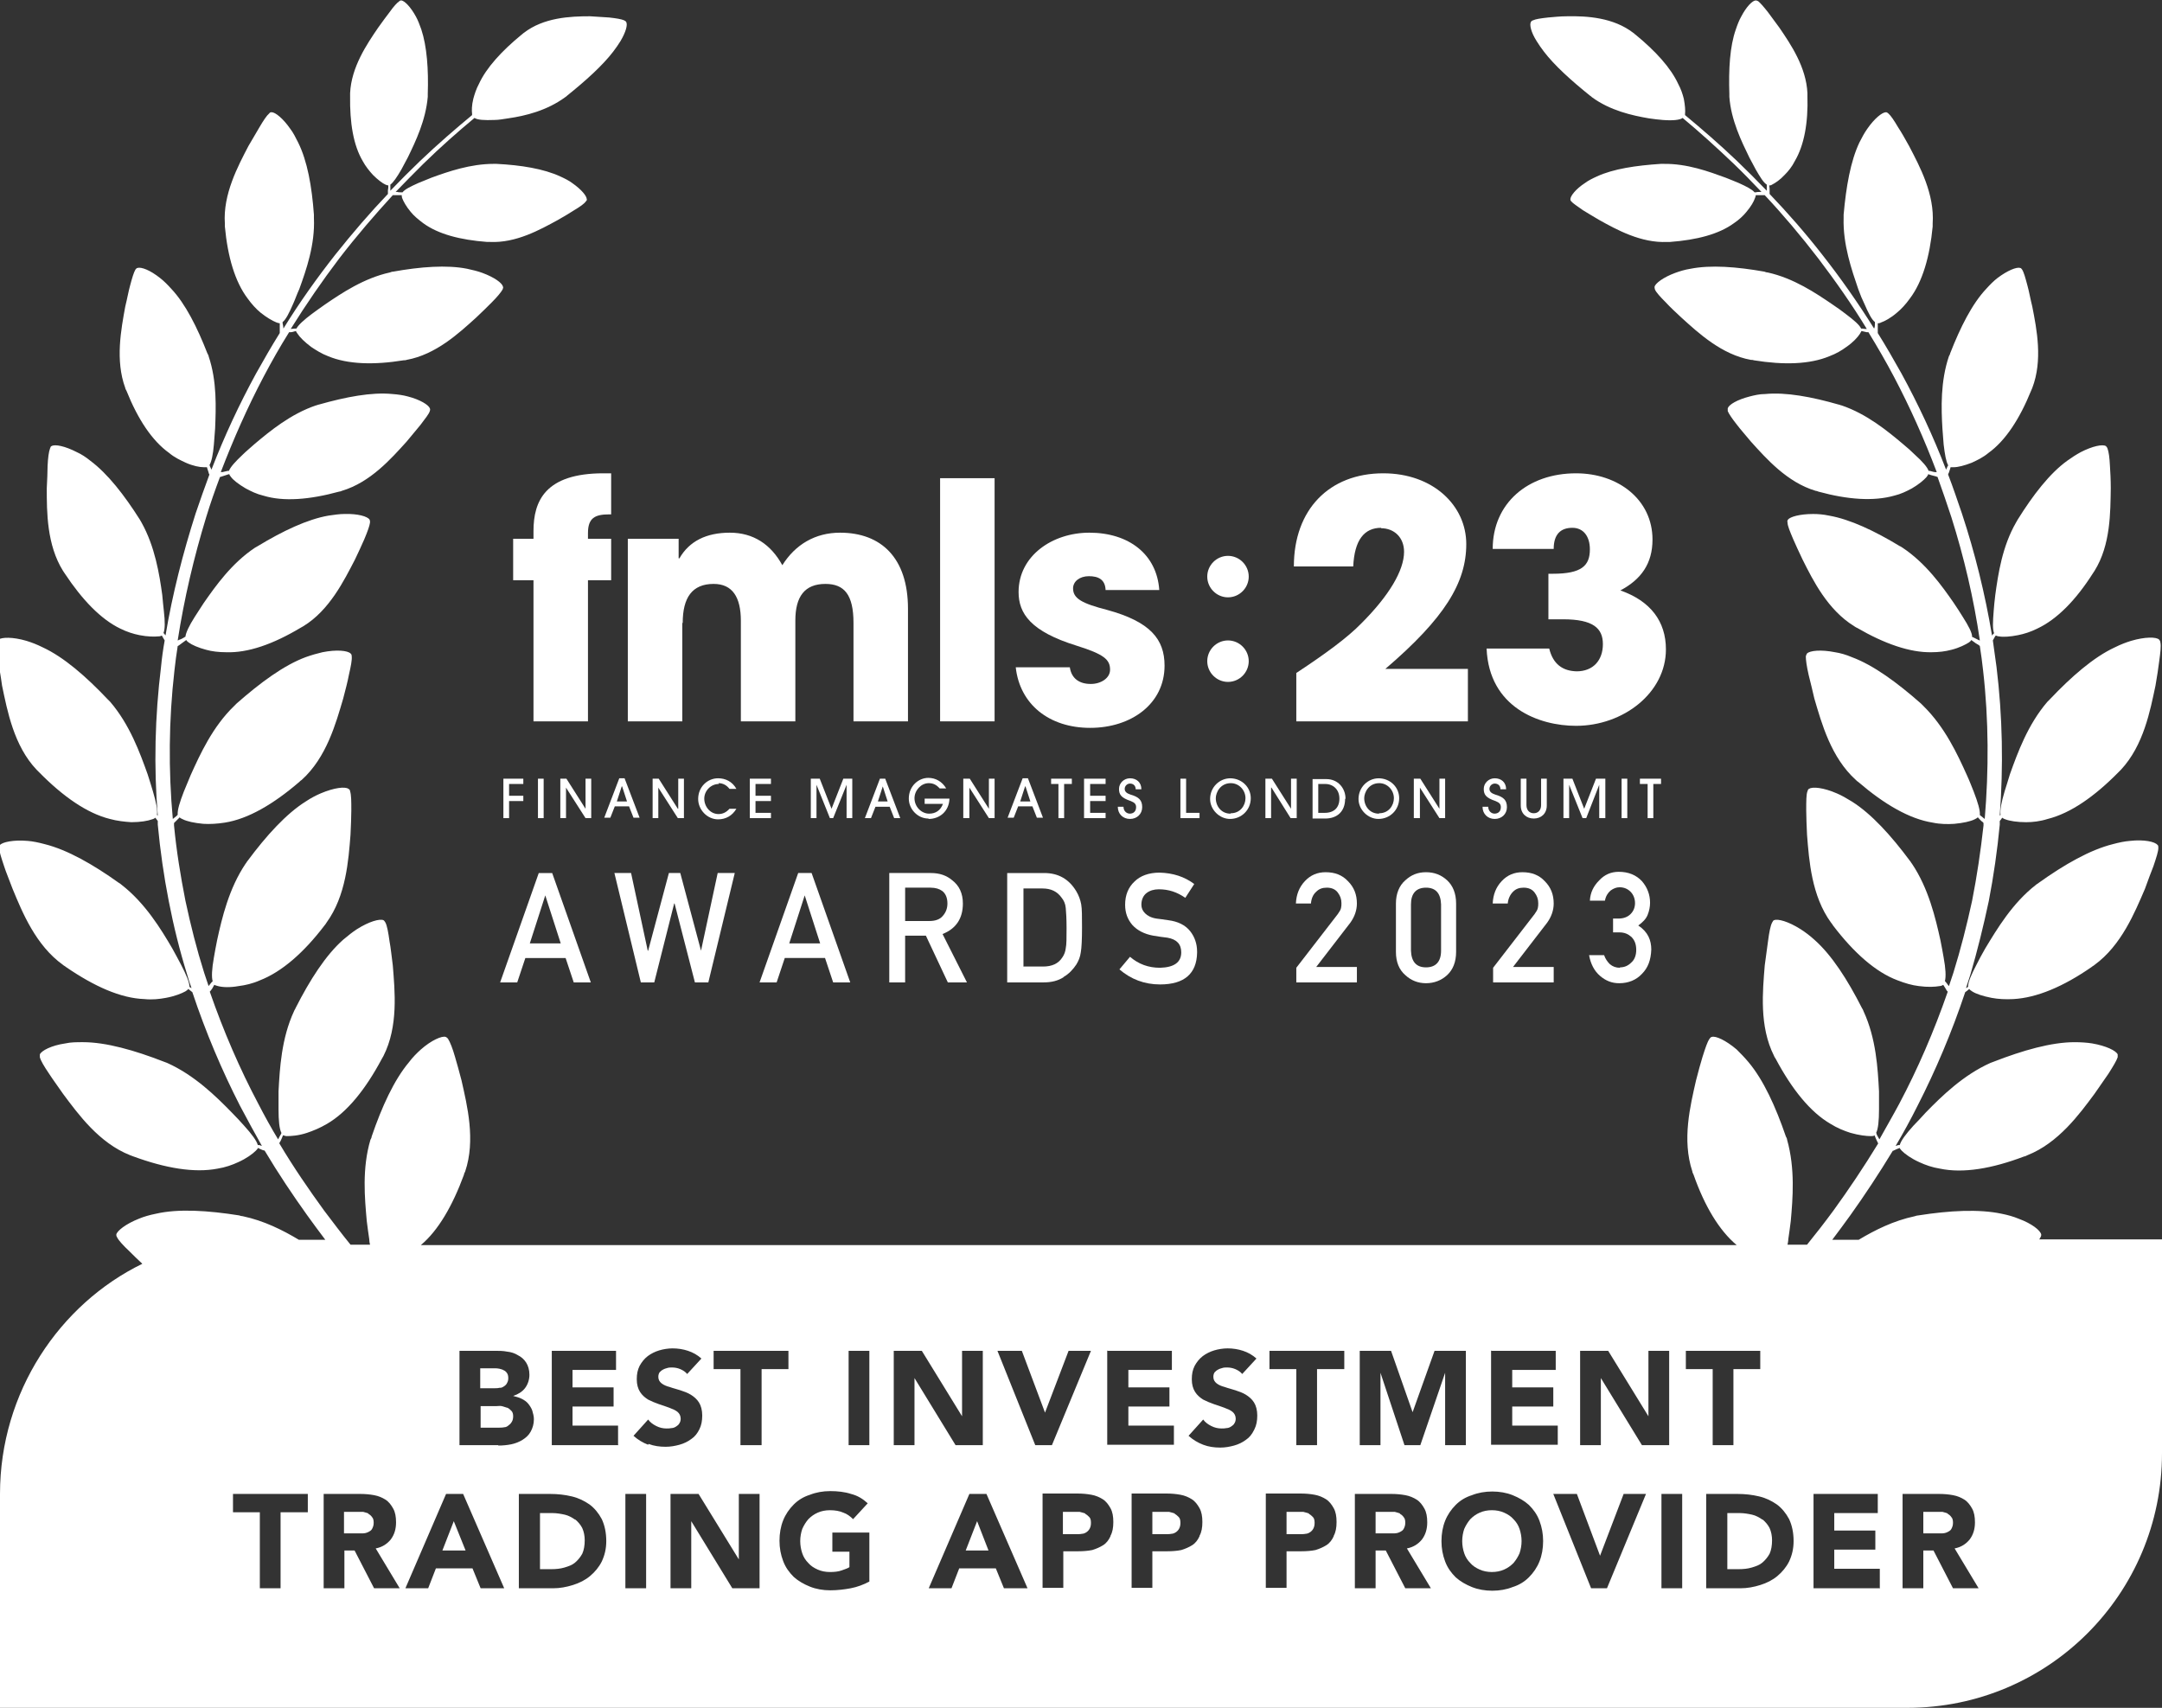 <?xml version="1.0" encoding="UTF-8"?>
<svg id="Layer_1" xmlns="http://www.w3.org/2000/svg" viewBox="0 0 53.17 42">
  <rect x="0" y="0" width="53.17" height="42" fill="#333333" stroke="none"/>
  <defs>
    <style>
      .cls-1 {
        fill: #fff;
      }
    </style>
  </defs>
  <path class="cls-1" d="M15.03,13.25h-.57v-.14c0-.37.17-.46.52-.46h.05v-1.01h-.19c-1.43,0-1.72.68-1.72,1.42v.19h-.5v1.02h.5v3.47h1.34v-3.47h.57v-1.02Z"/>
  <path class="cls-1" d="M16.79,15.32c0-.62.23-.96.76-.96.46,0,.67.32.67.91v2.47h1.34v-2.48c0-.59.23-.9.74-.9.46,0,.69.26.69.96v2.42h1.34v-2.77c0-1.25-.66-1.87-1.67-1.87-.61,0-1.1.29-1.42.8-.28-.51-.71-.8-1.29-.8s-1,.21-1.24.63h-.02v-.48h-1.25v4.49h1.34v-2.42Z"/>
  <rect class="cls-1" x="23.12" y="11.76" width="1.34" height="5.98"/>
  <path class="cls-1" d="M26.82,16.82c-.27,0-.47-.13-.51-.41h-1.33c.1.91.82,1.49,1.83,1.49s1.83-.59,1.83-1.53c0-.65-.35-1.08-1.41-1.37-.62-.16-.84-.28-.84-.53,0-.17.16-.3.39-.3s.4.08.41.34h1.32c-.06-.88-.75-1.41-1.72-1.41-.91,0-1.74.57-1.74,1.46,0,.53.3.97,1.43,1.32.67.21.82.34.82.59,0,.21-.23.35-.47.35Z"/>
  <path class="cls-1" d="M33.96,12.99c.33,0,.57.23.57.58,0,.46-.37,1.08-1.05,1.76-.33.34-.87.74-1.6,1.22v1.19h4.22v-1.29h-2.03c1.46-1.25,1.99-2.12,1.99-3.07s-.82-1.74-2.04-1.74c-1.33,0-2.2.89-2.2,2.29h1.46c.03-.65.27-.95.69-.95Z"/>
  <path class="cls-1" d="M38.8,16.51c-.38,0-.61-.19-.7-.56h-1.54c.06,1.45,1.29,1.9,2.2,1.9,1.16,0,2.21-.81,2.21-1.88,0-.69-.38-1.19-1.12-1.45.51-.27.79-.66.79-1.25,0-.98-.84-1.63-1.88-1.63-1.19,0-2.05.74-2.05,1.86h1.5c0-.36.17-.52.46-.52.27,0,.43.21.43.53,0,.4-.2.6-.91.6h-.11v1.12h.36c.74,0,.98.22.98.61s-.23.67-.65.67Z"/>
  <polygon class="cls-1" points="12.87 19.28 12.87 19.15 12.38 19.15 12.38 20.12 12.52 20.12 12.52 19.7 12.87 19.7 12.87 19.57 12.52 19.57 12.52 19.28 12.87 19.28"/>
  <rect class="cls-1" x="13.23" y="19.15" width=".14" height=".97"/>
  <polygon class="cls-1" points="14.54 19.15 14.4 19.15 14.4 19.89 14.4 19.89 13.93 19.15 13.78 19.15 13.78 20.12 13.92 20.12 13.92 19.37 13.92 19.37 14.4 20.12 14.54 20.12 14.54 19.15"/>
  <path class="cls-1" d="M15.12,19.83h.35l.11.28h.15l-.37-.97h-.13l-.37.97h.15l.11-.28ZM15.3,19.34h0l.12.37h-.25l.12-.37Z"/>
  <polygon class="cls-1" points="16.19 19.37 16.67 20.12 16.82 20.12 16.82 19.15 16.68 19.15 16.68 19.89 16.67 19.89 16.2 19.15 16.05 19.15 16.05 20.12 16.19 20.12 16.19 19.37 16.19 19.37"/>
  <path class="cls-1" d="M17.67,19.26c.11,0,.2.05.27.14h.17c-.1-.18-.27-.26-.45-.26-.26,0-.49.21-.49.51,0,.26.22.5.49.5.19,0,.35-.09.45-.26h-.17c-.08.09-.17.13-.27.13-.2,0-.35-.18-.35-.38,0-.19.16-.36.36-.36Z"/>
  <polygon class="cls-1" points="18.96 19.28 18.96 19.15 18.44 19.15 18.44 20.12 18.96 20.12 18.96 19.99 18.58 19.99 18.58 19.7 18.96 19.7 18.96 19.57 18.58 19.57 18.58 19.28 18.96 19.28"/>
  <polygon class="cls-1" points="20.96 19.15 20.74 19.15 20.45 19.89 20.16 19.15 19.94 19.15 19.94 20.12 20.08 20.12 20.08 19.3 20.08 19.3 20.41 20.12 20.49 20.12 20.82 19.3 20.82 19.3 20.82 20.12 20.96 20.12 20.96 19.15"/>
  <path class="cls-1" d="M21.99,20.12h.15l-.37-.97h-.13l-.37.97h.15l.11-.28h.35l.11.28ZM21.59,19.71l.12-.37h0l.12.37h-.25Z"/>
  <path class="cls-1" d="M22.84,20.14c.26,0,.5-.18.51-.5h-.61v.13h.45c-.06.16-.18.24-.34.24-.19,0-.36-.17-.36-.38,0-.19.16-.37.35-.37.11,0,.19.04.27.13h.16c-.1-.17-.26-.26-.44-.26-.24,0-.48.2-.48.51,0,.26.22.49.48.49Z"/>
  <polygon class="cls-1" points="23.84 19.37 23.84 19.37 24.32 20.12 24.46 20.12 24.46 19.15 24.32 19.15 24.32 19.89 24.32 19.89 23.85 19.15 23.69 19.15 23.69 20.12 23.84 20.12 23.84 19.37"/>
  <path class="cls-1" d="M25.04,19.83h.35l.11.28h.15l-.37-.97h-.13l-.37.97h.15l.11-.28ZM25.22,19.34h0l.12.37h-.25l.12-.37Z"/>
  <polygon class="cls-1" points="26.17 20.12 26.17 19.28 26.36 19.28 26.36 19.15 25.85 19.15 25.85 19.28 26.03 19.28 26.03 20.12 26.17 20.12"/>
  <polygon class="cls-1" points="27.19 19.28 27.19 19.15 26.66 19.15 26.66 20.12 27.19 20.12 27.19 19.99 26.81 19.99 26.81 19.7 27.19 19.7 27.19 19.57 26.81 19.57 26.81 19.28 27.19 19.28"/>
  <path class="cls-1" d="M27.79,20.01c-.09,0-.16-.07-.16-.17h-.14c0,.18.13.3.3.3s.3-.12.3-.29-.08-.25-.29-.31c-.09-.03-.14-.07-.14-.14s.06-.13.13-.13c.08,0,.14.05.14.14h.14c0-.17-.12-.27-.28-.27-.15,0-.27.12-.27.26,0,.14.05.22.29.3.1.04.13.08.13.15,0,.1-.06.16-.16.16Z"/>
  <polygon class="cls-1" points="29.5 19.99 29.17 19.99 29.17 19.15 29.03 19.15 29.03 20.12 29.5 20.12 29.5 19.99"/>
  <path class="cls-1" d="M30.26,19.14c-.27,0-.5.22-.5.51,0,.26.23.49.49.49.28,0,.51-.22.51-.51,0-.27-.22-.49-.51-.49ZM30.26,20.01c-.22,0-.36-.18-.36-.38,0-.14.11-.37.37-.37.2,0,.36.17.36.37,0,.18-.13.37-.36.37Z"/>
  <polygon class="cls-1" points="31.26 19.37 31.27 19.37 31.74 20.12 31.89 20.12 31.89 19.15 31.75 19.15 31.75 19.89 31.75 19.89 31.28 19.15 31.12 19.15 31.12 20.12 31.26 20.12 31.26 19.37"/>
  <path class="cls-1" d="M33.09,19.64c0-.25-.18-.48-.47-.48h-.34v.97h.31c.31,0,.49-.19.49-.48ZM32.59,19.99h-.17v-.71h.17c.2,0,.35.14.35.36s-.13.35-.36.35Z"/>
  <path class="cls-1" d="M33.91,19.14c-.27,0-.5.22-.5.51,0,.26.23.49.49.49.28,0,.51-.22.51-.51,0-.27-.22-.49-.51-.49ZM33.91,20.01c-.22,0-.36-.18-.36-.38,0-.14.11-.37.37-.37.2,0,.36.17.36.37,0,.18-.13.37-.36.37Z"/>
  <polygon class="cls-1" points="34.92 19.37 35.4 20.12 35.54 20.12 35.54 19.15 35.4 19.15 35.4 19.89 35.4 19.89 34.93 19.15 34.77 19.15 34.77 20.12 34.92 20.12 34.92 19.37 34.92 19.37"/>
  <path class="cls-1" d="M36.76,20.01c-.09,0-.16-.07-.16-.17h-.14c0,.18.13.3.3.3s.3-.12.3-.29-.08-.25-.29-.31c-.09-.03-.14-.07-.14-.14s.06-.13.13-.13c.08,0,.14.05.14.14h.14c0-.17-.12-.27-.28-.27-.15,0-.27.12-.27.26,0,.14.05.22.29.3.1.04.13.08.13.15,0,.1-.06.16-.16.16Z"/>
  <path class="cls-1" d="M37.4,19.15v.66c0,.2.14.32.32.32s.32-.12.32-.32v-.66h-.14v.65c0,.12-.07.2-.18.2s-.18-.08-.18-.2v-.65h-.14Z"/>
  <polygon class="cls-1" points="39.48 20.12 39.48 19.15 39.25 19.15 38.96 19.89 38.67 19.15 38.45 19.15 38.45 20.12 38.59 20.12 38.59 19.3 38.59 19.3 38.92 20.12 39.01 20.12 39.33 19.3 39.33 19.3 39.33 20.12 39.48 20.12"/>
  <rect class="cls-1" x="39.88" y="19.15" width=".14" height=".97"/>
  <polygon class="cls-1" points="40.66 19.28 40.85 19.28 40.85 19.15 40.33 19.15 40.33 19.28 40.52 19.28 40.52 20.12 40.66 20.12 40.66 19.28"/>
  <path class="cls-1" d="M12.72,24.16l.2-.6h.99l.2.6h.42l-.95-2.69h-.33l-.95,2.69h.42ZM13.41,22.02h0l.38,1.18h-.76l.38-1.18Z"/>
  <polygon class="cls-1" points="16.09 24.16 16.58 22.22 16.59 22.22 17.09 24.16 17.42 24.16 18.07 21.47 17.65 21.47 17.24 23.38 17.24 23.38 16.73 21.47 16.45 21.47 15.94 23.38 15.93 23.38 15.52 21.47 15.11 21.47 15.76 24.16 16.09 24.16"/>
  <path class="cls-1" d="M19.3,23.56h.99l.2.6h.42l-.95-2.69h-.33l-.95,2.69h.42l.2-.6ZM19.79,22.02h0l.38,1.18h-.76l.38-1.18Z"/>
  <path class="cls-1" d="M22.26,23.01h.51l.54,1.15h.47l-.6-1.19c.33-.13.5-.38.5-.75,0-.25-.09-.44-.26-.57-.14-.12-.31-.18-.53-.18h-1.02v2.69h.39v-1.15ZM22.26,21.83h.62c.13,0,.22.03.29.08.08.06.13.16.13.31,0,.12-.04.22-.11.3-.07.09-.19.13-.33.13h-.6v-.82Z"/>
  <path class="cls-1" d="M26.15,24.03c.14-.08.24-.19.32-.31.03-.05.05-.09.07-.14.02-.05.03-.1.04-.16.02-.11.03-.32.03-.61,0-.27,0-.46-.02-.57-.02-.11-.06-.22-.12-.32-.18-.3-.44-.45-.79-.45h-.91v2.69h.89c.2,0,.36-.04.5-.13ZM25.17,23.77v-1.92h.47c.2,0,.36.07.47.23.05.06.09.14.1.25.01.1.02.27.02.5s0,.4-.02.49c-.01.09-.04.16-.08.22-.1.16-.26.23-.48.23h-.47Z"/>
  <path class="cls-1" d="M29.44,23.4c0-.19-.06-.36-.17-.5-.12-.15-.3-.24-.54-.27-.12-.02-.22-.03-.29-.04-.13-.02-.22-.07-.28-.13-.06-.06-.09-.13-.09-.21,0-.13.05-.23.13-.29.08-.06.18-.09.3-.09.24,0,.45.07.65.21l.22-.34c-.24-.18-.52-.27-.85-.28-.27,0-.48.08-.62.22-.15.14-.23.33-.23.57,0,.2.06.36.18.5.12.13.29.22.51.26.13.02.24.04.35.05.23.04.34.16.34.36,0,.25-.18.37-.52.38-.29,0-.53-.09-.74-.27l-.26.31c.28.24.61.37,1,.37.6,0,.9-.27.91-.78Z"/>
  <path class="cls-1" d="M33.37,22.22c0-.22-.07-.4-.22-.55-.14-.15-.32-.22-.55-.22-.2,0-.37.07-.51.22-.14.15-.21.33-.22.55h.37c.01-.12.05-.22.13-.29.07-.07.15-.1.26-.1.12,0,.21.04.27.12.06.08.09.16.09.26,0,.04,0,.08-.01.12-.01.05-.04.09-.08.15l-1.02,1.32v.36h1.49v-.38h-1l.84-1.09c.1-.14.16-.3.16-.47Z"/>
  <path class="cls-1" d="M35.07,24.18c.2,0,.38-.07.52-.2.14-.13.22-.32.22-.57v-1.19c0-.25-.08-.44-.22-.57-.14-.13-.31-.2-.52-.2s-.37.07-.51.2c-.15.13-.23.33-.23.57v1.19c0,.25.08.44.23.57.14.13.31.2.51.2ZM34.7,22.24c0-.27.13-.41.37-.41.24,0,.36.14.37.41v1.14c0,.27-.13.41-.37.41-.24,0-.36-.14-.37-.41v-1.14Z"/>
  <path class="cls-1" d="M38.21,22.22c0-.22-.07-.4-.22-.55-.14-.15-.32-.22-.55-.22-.2,0-.37.07-.51.22-.14.15-.21.33-.22.55h.37c.01-.12.06-.22.13-.29.07-.07.15-.1.26-.1.12,0,.21.04.27.12.06.08.09.16.09.26,0,.04,0,.08-.01.12-.01.05-.04.09-.08.15l-1.02,1.32v.36h1.49v-.38h-1l.84-1.09c.1-.14.16-.3.16-.47Z"/>
  <path class="cls-1" d="M39.84,23.8c-.1,0-.18-.03-.25-.09-.06-.06-.11-.13-.14-.22h-.37c.04.22.13.39.27.51.14.12.29.18.47.18.23,0,.42-.08.56-.23.15-.15.22-.34.23-.6,0-.11-.02-.22-.07-.32-.05-.1-.13-.19-.25-.27.11-.08.19-.16.23-.26.04-.1.06-.2.06-.3,0-.2-.07-.38-.2-.53-.14-.15-.33-.23-.57-.23-.19,0-.35.07-.48.21-.14.14-.22.3-.23.5h.37c.02-.11.07-.19.14-.25.07-.05.14-.08.22-.08.11,0,.2.04.27.11.07.07.11.17.11.28,0,.11-.04.2-.11.27-.07.07-.17.11-.3.11h-.13v.34h.16c.12,0,.21.04.29.11.08.08.12.18.12.32,0,.13-.04.24-.12.31-.08.08-.17.12-.28.12Z"/>
  <path class="cls-1" d="M30.2,14.69c.28,0,.51-.23.51-.51s-.23-.51-.51-.51-.51.23-.51.51.23.51.51.51Z"/>
  <path class="cls-1" d="M30.2,16.77c.28,0,.51-.23.51-.51s-.23-.51-.51-.51-.51.23-.51.51.23.51.51.51Z"/>
  <polygon class="cls-1" points="10.88 38.13 11.45 38.13 11.16 37.41 10.88 38.13"/>
  <polygon class="cls-1" points="23.75 38.13 24.31 38.13 24.03 37.41 23.75 38.13"/>
  <path class="cls-1" d="M26.69,37.22s-.09-.03-.14-.04c-.05,0-.1,0-.15,0h-.26v.55h.34s.09,0,.13-.01c.04,0,.08-.02.11-.04.03-.02.06-.05.08-.09s.03-.08.03-.14c0-.06-.01-.11-.04-.14s-.06-.06-.1-.08Z"/>
  <path class="cls-1" d="M28.89,37.22s-.09-.03-.14-.04c-.05,0-.1,0-.15,0h-.26v.55h.34s.09,0,.13-.01c.04,0,.08-.02.11-.04.03-.02.06-.05.08-.09s.03-.08.03-.14c0-.06-.01-.11-.04-.14s-.06-.06-.1-.08Z"/>
  <path class="cls-1" d="M14.14,37.37c-.07-.05-.16-.1-.25-.12s-.2-.04-.31-.04h-.3v1.38h.27c.12,0,.23-.01.33-.04s.19-.06.26-.12.13-.13.18-.22c.04-.09.06-.2.06-.33,0-.11-.02-.21-.06-.3-.04-.08-.1-.15-.17-.21Z"/>
  <path class="cls-1" d="M32.19,37.22s-.09-.03-.14-.04c-.05,0-.1,0-.15,0h-.26v.55h.34s.09,0,.13-.01c.04,0,.08-.02.11-.04.03-.02.06-.05.08-.09s.03-.08.03-.14c0-.06-.01-.11-.04-.14s-.06-.06-.1-.08Z"/>
  <path class="cls-1" d="M50.15,30.48s.03-.04.03-.05c.02-.03.02-.05.02-.07-.02-.1-.23-.27-.56-.39-.12-.05-.26-.09-.41-.12-.56-.12-1.29-.08-2.05.04-.03,0-.06.01-.09.02-.52.11-.98.34-1.38.58h-.65c.15-.2.3-.4.45-.61.35-.49.7-1.02,1.04-1.58,0,0,.02,0,.03-.01.04-.02.09-.04.14-.06,0,0,0,0,0,0,0,.02.03.04.05.07.08.08.23.19.43.28.15.07.32.13.51.16.57.12,1.28,0,2.07-.3.03,0,.05-.02.08-.03.76-.3,1.28-1.01,1.65-1.51.13-.19.25-.36.34-.49.12-.19.2-.32.23-.41,0-.03,0-.06,0-.07-.04-.09-.28-.21-.63-.27-.13-.02-.27-.03-.43-.03-.57,0-1.27.2-1.99.48-.03.01-.05.02-.08.03-.67.3-1.2.82-1.59,1.22-.11.12-.21.23-.3.32-.19.21-.31.37-.34.48,0,0-.02,0-.03,0-.02,0-.05.02-.07.02.19-.32.37-.65.54-.99.44-.86.84-1.8,1.17-2.79.03-.02.07-.05.1-.08,0,0,0,0,0,0,.01.02.04.04.07.06.09.06.27.12.48.16.16.03.34.04.53.03.58-.03,1.24-.31,1.93-.79.02-.02.05-.03.07-.05.66-.48.99-1.29,1.24-1.87.08-.22.15-.41.21-.56.07-.21.12-.36.12-.45,0-.03,0-.06-.02-.07-.06-.08-.33-.14-.68-.1-.13.01-.27.04-.42.08-.56.14-1.19.5-1.82.95-.02.02-.05.03-.07.05-.58.45-.96,1.09-1.25,1.57-.08.14-.15.27-.21.39-.13.25-.21.43-.21.55,0,0-.02.01-.03.02,0,0-.01,0-.02.01.04-.11.07-.23.11-.34.17-.58.32-1.19.45-1.8.12-.62.21-1.25.27-1.88,0-.03,0-.06,0-.09.02-.02.04-.05.06-.08,0,0,0,0,0,0,.02.01.04.03.08.04.1.04.29.07.51.07.16,0,.34-.02.53-.08.56-.14,1.15-.55,1.74-1.15.02-.02.04-.04.06-.06.56-.6.72-1.46.85-2.07.04-.23.07-.43.09-.59.03-.22.05-.38.03-.47,0-.03-.02-.06-.03-.07-.07-.07-.35-.07-.69.03-.13.04-.26.09-.4.16-.52.24-1.07.72-1.6,1.28-.02.02-.04.04-.06.06-.48.56-.73,1.25-.92,1.78-.05.16-.09.3-.13.42-.08.27-.12.47-.1.58,0,0-.01.01-.02.02,0,0,0,0,0,0,.09-1.21.07-2.44-.08-3.66-.03-.22-.06-.44-.09-.65.02-.03.04-.08.07-.12,0,0,0,0,0,0,.02,0,.04.02.08.02.1.02.27.01.47-.03.15-.03.31-.08.47-.16.49-.23.95-.7,1.37-1.36.01-.02.03-.04.04-.06.4-.64.39-1.45.4-2.03,0-.21-.01-.4-.02-.55-.01-.21-.03-.35-.06-.43-.01-.03-.03-.05-.04-.06-.08-.05-.33,0-.62.15-.11.06-.22.13-.33.21-.43.31-.84.84-1.22,1.45-.01.02-.03.05-.04.07-.34.59-.44,1.27-.51,1.78-.02.15-.03.28-.04.4-.02.26-.03.44.01.54,0,0-.01.02-.02.02-.01.01-.02.03-.03.04-.17-1.02-.42-2.03-.74-3-.11-.32-.22-.65-.34-.96,0-.01.01-.03.02-.05.01-.04.03-.08.04-.13,0,0,0,0,0,0,.02,0,.04,0,.08,0,.1,0,.26-.04.44-.11.13-.06.28-.13.41-.24.42-.3.77-.84,1.05-1.53.01-.02.02-.05.03-.07.26-.68.11-1.44,0-2-.05-.2-.08-.38-.12-.52-.05-.19-.09-.33-.13-.39-.02-.03-.03-.04-.05-.04-.08-.03-.31.06-.56.25-.09.07-.18.16-.27.26-.35.37-.64.95-.89,1.59,0,.02-.02.05-.03.07-.21.62-.19,1.28-.16,1.78.01.14.02.28.03.39.03.25.06.42.11.51,0,0,0,.02-.01.02-.01.03-.03.06-.04.09-.32-.83-.69-1.62-1.1-2.37-.19-.34-.38-.67-.58-.99,0-.02,0-.06,0-.11,0-.04,0-.09,0-.13,0,0,0,0,0,0,.02,0,.05,0,.08-.02.09-.03.24-.11.39-.24.11-.09.22-.21.32-.35.31-.41.49-1.03.56-1.77,0-.02,0-.05,0-.07.05-.73-.32-1.41-.58-1.91-.1-.18-.19-.34-.27-.46-.1-.17-.18-.29-.24-.34-.02-.02-.04-.03-.06-.03-.09,0-.28.15-.46.41-.07.1-.13.21-.19.33-.22.46-.33,1.1-.39,1.78,0,.03,0,.05,0,.08-.02.65.2,1.28.36,1.75.05.14.1.26.15.36.1.23.18.39.26.45,0,0,0,.02,0,.03,0,.05,0,.09-.02.13,0,0,0,0,0,0-.4-.64-.83-1.25-1.27-1.81-.42-.54-.86-1.04-1.3-1.5,0-.02,0-.05,0-.09,0-.03,0-.07-.01-.12,0,0,0,0,0,0,.02,0,.04,0,.07-.02.08-.04.2-.12.31-.24.09-.09.18-.2.25-.34.23-.39.33-.94.31-1.6,0-.02,0-.04,0-.07-.03-.64-.41-1.2-.69-1.61-.11-.15-.2-.27-.28-.38-.11-.14-.19-.23-.24-.27-.02-.01-.04-.02-.06-.02-.08,0-.23.15-.36.4-.05.09-.09.19-.13.31-.15.42-.18.99-.16,1.59,0,.02,0,.05,0,.07.04.57.3,1.1.49,1.49.06.11.11.21.16.3.11.19.19.32.27.37,0,0,0,.02,0,.02,0,.04,0,.08,0,.12,0,0,0,.01,0,.01-.25-.26-.49-.5-.73-.73-.44-.42-.87-.79-1.28-1.13,0,0,0-.02,0-.03.01-.08,0-.21-.03-.37-.03-.12-.07-.24-.14-.37-.18-.39-.55-.8-1.05-1.21-.02-.01-.03-.03-.05-.04-.49-.38-1.14-.42-1.63-.41-.18,0-.34.02-.47.03-.18.02-.31.04-.37.07-.03.01-.04.02-.05.04-.04.06,0,.25.14.47.05.08.11.17.18.26.26.34.67.71,1.13,1.08.02.01.04.03.05.04.45.33.99.45,1.4.52.12.02.24.03.34.04.25.02.43,0,.49-.05.41.34.83.72,1.26,1.13.23.22.45.45.68.69-.01,0-.03,0-.04,0-.03,0-.07,0-.11.01,0,0-.02,0-.02,0-.06-.07-.19-.14-.39-.23-.09-.04-.2-.08-.32-.13-.41-.15-.95-.35-1.53-.34-.02,0-.05,0-.07,0-.6.04-1.16.12-1.57.31-.11.05-.21.1-.29.16-.23.15-.36.32-.36.4,0,.01,0,.03.02.05.04.05.15.12.29.22.11.07.25.15.4.24.43.24,1.03.57,1.67.54.02,0,.04,0,.07,0,.66-.05,1.2-.19,1.57-.46.12-.08.23-.18.31-.28.11-.13.18-.25.21-.34.01-.03.02-.05.02-.07,0,0,0,0,0,0,.04,0,.08,0,.12,0,.05,0,.09,0,.1,0,.45.48.89,1,1.32,1.56.41.54.82,1.12,1.19,1.73-.03,0-.07,0-.11-.01,0,0-.02,0-.03,0-.04-.09-.18-.21-.38-.36-.09-.07-.2-.15-.32-.23-.41-.28-.96-.65-1.6-.79-.03,0-.05-.01-.08-.02-.68-.12-1.32-.17-1.82-.07-.13.02-.26.06-.37.1-.3.11-.49.26-.51.34,0,.02,0,.04.01.07.03.07.13.18.27.32.1.11.23.23.38.37.42.38.99.91,1.71,1.04.02,0,.05,0,.07.01.74.12,1.38.1,1.86-.1.16-.06.3-.14.42-.23.16-.11.27-.23.33-.32.02-.03.03-.06.04-.07,0,0,0,0,0,0,.05.01.09.02.13.03.02,0,.03,0,.04,0,.22.36.43.72.63,1.1.39.74.74,1.52,1.05,2.34-.01,0-.03,0-.04,0-.04,0-.08-.02-.13-.03,0,0-.02,0-.03,0-.03-.09-.15-.23-.34-.4-.08-.08-.18-.17-.29-.26-.38-.32-.89-.74-1.51-.95-.02,0-.05-.02-.07-.02-.66-.19-1.3-.31-1.81-.26-.14,0-.26.03-.38.06-.31.08-.51.2-.54.29,0,.02,0,.04,0,.07.03.07.11.19.23.34.09.12.21.25.34.41.38.42.89,1,1.59,1.21.02,0,.05.01.07.02.73.2,1.36.24,1.86.1.17-.04.31-.11.44-.18.17-.1.29-.2.36-.28.02-.03.04-.05.04-.07,0,0,0,0,0,0,.05.02.09.03.13.04.04.01.08.02.1.03.12.33.23.66.34.99.31.98.55,2,.7,3.03-.01,0-.03-.01-.05-.02-.04-.02-.08-.04-.12-.06,0,0-.02,0-.02-.01,0-.1-.09-.27-.23-.49-.06-.1-.14-.22-.22-.34-.29-.42-.69-.98-1.26-1.36-.02-.01-.04-.03-.07-.04-.61-.37-1.22-.66-1.74-.75-.14-.03-.27-.04-.39-.04-.33,0-.57.07-.62.14-.01.01-.02.04-.01.07,0,.08.06.22.14.41.06.14.14.31.23.5.26.52.62,1.24,1.27,1.64.02.01.04.03.07.04.67.39,1.3.61,1.83.6.18,0,.34-.02.49-.06.2-.05.35-.13.43-.18.03-.02.05-.04.06-.06,0,0,0,0,0,0,.04.03.08.06.11.08.05.03.09.05.1.07.03.2.06.4.08.6.14,1.22.14,2.45.04,3.65-.03-.02-.06-.05-.1-.08,0,0-.02-.01-.02-.02.01-.11-.05-.31-.15-.57-.05-.12-.1-.26-.17-.41-.23-.51-.54-1.18-1.07-1.7-.02-.02-.04-.04-.06-.06-.58-.51-1.16-.94-1.7-1.14-.14-.06-.28-.1-.41-.12-.35-.07-.62-.04-.69.03-.01.01-.02.04-.03.07,0,.09.02.24.07.46.04.16.09.36.14.58.18.61.41,1.45,1.02,2,.02.02.04.04.06.05.64.55,1.26.91,1.83,1,.19.04.37.04.53.03.22-.02.4-.06.5-.11.04-.02.06-.03.08-.05,0,0,0,0,0,0,.04.04.07.08.11.11.01,0,.02.02.03.03,0,.02,0,.04,0,.06-.07.63-.16,1.24-.28,1.85-.13.6-.28,1.19-.46,1.77-.04.11-.07.22-.11.33-.03-.03-.05-.07-.08-.1,0,0-.01-.02-.02-.02.03-.11.02-.31-.03-.58-.02-.13-.05-.27-.08-.43-.12-.54-.29-1.27-.7-1.88-.02-.02-.03-.05-.05-.07-.46-.62-.95-1.16-1.43-1.46-.13-.08-.25-.15-.37-.2-.32-.14-.6-.17-.68-.11-.02,0-.03.03-.04.06-.03.08-.03.24-.03.47,0,.17.01.37.02.6.05.63.11,1.5.59,2.16.02.02.03.04.05.07.51.67,1.05,1.15,1.59,1.35.18.07.35.12.52.14.22.03.4.02.51,0,.04,0,.07-.02.09-.03,0,0,0,0,0,0,.03.05.06.09.08.13,0,.01.02.02.03.04-.34.98-.74,1.9-1.19,2.75-.16.3-.33.59-.49.88,0,0,0,0,0,0-.02-.04-.05-.08-.07-.13,0,0,0-.02-.01-.03.05-.1.07-.3.07-.58,0-.13,0-.28,0-.44-.03-.56-.07-1.3-.38-1.97-.01-.03-.02-.05-.04-.08-.35-.69-.74-1.3-1.17-1.68-.11-.1-.23-.19-.34-.26-.3-.19-.56-.26-.65-.22-.02,0-.03.03-.05.06-.04.08-.07.23-.1.46-.02.16-.05.36-.08.59-.05.63-.14,1.5.23,2.23.01.03.03.05.04.07.4.75.85,1.31,1.35,1.6.16.1.33.17.49.22.21.06.39.08.5.08.04,0,.07,0,.09-.02,0,0,0,0,0,0,.02.05.04.1.06.14.01.02.02.04.03.06-.36.59-.73,1.14-1.1,1.65-.22.3-.44.58-.65.84h-.48s.02-.09.02-.14c.02-.13.04-.28.06-.44.05-.56.11-1.29-.09-2,0-.03-.02-.06-.03-.08-.25-.73-.55-1.39-.92-1.83-.1-.12-.2-.22-.29-.31-.27-.23-.52-.34-.61-.31-.02,0-.04.02-.06.05-.05.07-.1.22-.17.44-.05.16-.1.35-.16.58-.14.62-.35,1.46-.09,2.24,0,.03.02.05.03.08.27.77.63,1.37,1.06,1.73H10.35c.43-.36.78-.97,1.06-1.73,0-.03.02-.05.03-.08.26-.77.05-1.62-.09-2.24-.06-.22-.11-.42-.16-.58-.06-.21-.12-.36-.17-.44-.02-.03-.04-.04-.06-.05-.09-.03-.35.08-.61.31-.1.09-.2.19-.29.31-.37.44-.67,1.1-.92,1.83,0,.03-.02.06-.03.08-.21.71-.14,1.44-.09,2,.02.16.04.31.06.44,0,.05.01.1.02.14h-.48c-.22-.27-.43-.55-.65-.84-.37-.51-.75-1.06-1.1-1.65,0-.02.02-.04.03-.06.02-.04.04-.09.06-.14,0,0,0,0,0,0,.02,0,.05.02.09.02.11,0,.29-.01.5-.08.15-.05.32-.12.49-.22.5-.29.95-.85,1.35-1.6.01-.02.03-.05.04-.07.37-.73.28-1.6.23-2.23-.03-.23-.05-.43-.08-.59-.03-.22-.06-.38-.1-.46-.02-.03-.03-.05-.05-.06-.09-.04-.35.03-.65.22-.11.07-.22.16-.34.26-.43.38-.82.99-1.17,1.68-.01.03-.03.05-.04.08-.31.67-.35,1.41-.38,1.97,0,.16,0,.31,0,.44,0,.28.02.48.07.58,0,0,0,.02-.01.03-.03.05-.05.09-.07.13,0,0,0,0,0,0-.17-.28-.33-.57-.49-.88-.45-.85-.85-1.77-1.19-2.75,0-.01.02-.02.03-.04.03-.03.05-.08.08-.13,0,0,0,0,0,0,.02.01.05.02.09.03.11.03.29.04.51,0,.16-.02.34-.06.52-.14.54-.21,1.08-.68,1.59-1.35.02-.02.03-.04.05-.07.48-.66.54-1.53.59-2.16.01-.23.02-.43.02-.6,0-.22,0-.38-.03-.47,0-.03-.02-.05-.04-.06-.08-.06-.35-.03-.68.11-.12.05-.25.12-.37.2-.48.3-.97.84-1.43,1.46-.02.02-.03.05-.05.07-.41.61-.58,1.33-.7,1.88-.03.16-.06.3-.08.43-.05.28-.06.48-.03.58,0,0-.01.02-.02.02-.03.04-.06.07-.08.1-.04-.11-.07-.22-.11-.33-.18-.57-.33-1.16-.46-1.77-.12-.61-.22-1.22-.28-1.85,0-.02,0-.04,0-.06,0,0,.02-.02.03-.03.03-.03.07-.07.11-.11,0,0,0,0,0,0,.01.02.04.03.08.05.1.05.28.09.5.11.16.01.34,0,.53-.03.57-.09,1.19-.45,1.83-1,.02-.02.04-.04.06-.05.61-.55.84-1.39,1.02-2,.06-.23.11-.42.14-.58.05-.22.08-.37.07-.46,0-.03-.01-.06-.03-.07-.07-.07-.34-.1-.69-.03-.13.03-.27.07-.41.12-.54.2-1.12.63-1.7,1.14-.02.02-.04.04-.06.06-.53.51-.84,1.19-1.07,1.7-.06.15-.12.29-.17.41-.1.26-.16.45-.15.57,0,0-.02.01-.02.02-.04.03-.07.06-.1.08-.11-1.2-.1-2.43.04-3.65.02-.2.05-.4.08-.6.02-.01.05-.03.1-.07.03-.02.07-.05.11-.08,0,0,0,0,0,0,.01.02.03.04.06.06.08.06.24.13.43.18.14.04.31.06.49.06.54.02,1.16-.2,1.83-.6.02-.01.05-.03.07-.04.64-.39,1-1.12,1.27-1.64.09-.19.17-.36.23-.5.08-.19.13-.33.14-.41,0-.03,0-.05-.01-.07-.05-.08-.29-.15-.62-.14-.12,0-.25.02-.39.04-.52.09-1.13.38-1.74.75-.02.01-.05.03-.07.04-.57.38-.96.93-1.26,1.36-.08.13-.16.24-.22.34-.14.22-.22.39-.23.49,0,0-.02,0-.02.01-.04.02-.08.05-.12.06-.02,0-.03.02-.05.02.16-1.03.4-2.05.7-3.03.1-.33.22-.67.34-.99.02,0,.06-.02.1-.03.04-.01.08-.03.13-.04,0,0,0,0,0,0,0,.02.02.04.04.07.06.08.19.18.36.28.13.07.27.14.44.18.49.15,1.13.1,1.86-.1.02,0,.05-.01.07-.02.7-.21,1.21-.79,1.59-1.21.13-.16.25-.3.34-.41.12-.16.21-.27.23-.34.01-.03.01-.05,0-.07-.03-.08-.23-.21-.54-.29-.11-.03-.24-.05-.38-.06-.51-.05-1.14.07-1.81.26-.02,0-.05.02-.07.02-.62.21-1.13.63-1.51.95-.11.1-.21.18-.29.26-.18.17-.3.3-.34.4,0,0-.02,0-.03,0-.05.01-.09.02-.13.03-.02,0-.03,0-.04,0,.31-.81.66-1.6,1.05-2.34.2-.38.41-.75.63-1.1.01,0,.03,0,.04,0,.04,0,.08-.02.13-.03,0,0,0,0,0,0,0,.02.02.04.04.07.05.08.17.2.33.32.12.08.26.17.42.23.48.2,1.12.22,1.86.1.02,0,.05,0,.07-.01.72-.13,1.29-.66,1.71-1.04.15-.14.28-.27.38-.37.14-.14.23-.25.27-.32.01-.03.02-.05.01-.07-.02-.09-.21-.23-.51-.34-.11-.04-.23-.07-.37-.1-.5-.1-1.15-.05-1.82.07-.03,0-.05.01-.08.02-.64.14-1.19.51-1.6.79-.12.08-.22.16-.32.23-.2.15-.33.27-.38.36,0,0-.02,0-.03,0-.04,0-.08.01-.11.01.38-.61.78-1.19,1.19-1.73.43-.56.88-1.08,1.32-1.56.02,0,.05,0,.1,0,.03,0,.07,0,.12,0,0,0,0,0,0,0,0,.02,0,.04.01.07.03.08.1.21.21.34.08.1.19.19.31.28.37.27.91.41,1.57.46.02,0,.04,0,.07,0,.64.03,1.23-.3,1.67-.54.16-.09.29-.17.4-.24.15-.09.25-.16.29-.22.02-.02.03-.04.02-.05,0-.08-.13-.24-.36-.4-.08-.06-.18-.11-.29-.16-.41-.19-.97-.28-1.57-.31-.02,0-.05,0-.07,0-.57,0-1.12.19-1.53.34-.12.05-.22.09-.32.13-.2.09-.34.16-.39.23,0,0-.02,0-.02,0-.04,0-.08,0-.11-.01-.02,0-.03,0-.04,0,.23-.24.46-.47.68-.69.43-.42.85-.79,1.26-1.13.07.05.24.06.49.05.1,0,.21-.02.34-.04.42-.06.95-.19,1.4-.52.02-.01.04-.03.05-.04.46-.37.87-.74,1.13-1.08.07-.09.13-.18.18-.26.13-.22.18-.4.14-.47,0-.01-.02-.02-.05-.04-.07-.03-.19-.05-.37-.07-.13-.01-.29-.02-.47-.03-.49,0-1.14.03-1.63.41-.02.01-.03.03-.05.04-.5.41-.87.82-1.05,1.21-.07.13-.11.26-.14.37-.04.16-.04.29-.03.37,0,.01,0,.02,0,.03-.41.34-.84.71-1.28,1.13-.24.23-.49.48-.73.73,0,0,0,0,0-.01,0-.03,0-.07,0-.12,0,0,0-.02,0-.02.07-.05.16-.18.27-.37.05-.09.1-.19.16-.3.19-.39.44-.91.49-1.49,0-.02,0-.05,0-.07.02-.6-.02-1.17-.16-1.59-.04-.11-.08-.22-.13-.31-.13-.24-.28-.39-.36-.4-.01,0-.03,0-.05.02-.06.04-.14.13-.24.27-.08.1-.17.23-.28.38-.28.41-.66.97-.69,1.61,0,.02,0,.04,0,.07-.01.66.08,1.21.31,1.6.07.13.16.24.25.34.12.12.24.21.31.24.03.01.05.02.07.02,0,0,0,0,0,0,0,.04,0,.08-.01.12,0,.04,0,.07,0,.09-.44.46-.87.96-1.3,1.5-.44.56-.87,1.16-1.27,1.81,0,0,0,0,0,0,0-.04-.01-.08-.02-.13,0,0,0-.02,0-.03.08-.06.16-.22.26-.45.05-.11.09-.23.15-.36.17-.47.39-1.09.36-1.75,0-.03,0-.05,0-.08-.05-.69-.16-1.32-.39-1.78-.06-.12-.12-.24-.19-.33-.18-.26-.37-.41-.46-.41-.02,0-.04,0-.06.03-.06.05-.14.17-.24.34-.08.13-.16.28-.27.46-.26.5-.63,1.19-.58,1.91,0,.02,0,.05,0,.07.07.75.25,1.36.56,1.77.1.14.21.26.32.35.15.12.29.2.39.24.03.01.06.02.08.02,0,0,0,0,0,0,0,.05,0,.1,0,.13,0,.05,0,.09,0,.11-.2.32-.39.65-.58.99-.41.75-.78,1.54-1.1,2.37-.01-.03-.03-.06-.04-.09,0,0,0-.02-.01-.02.05-.08.09-.26.11-.51.01-.12.02-.25.03-.39.02-.5.05-1.16-.16-1.78,0-.02-.02-.05-.03-.07-.25-.64-.54-1.22-.89-1.59-.09-.1-.18-.19-.27-.26-.25-.2-.47-.28-.56-.25-.02,0-.03.02-.05.04-.04.07-.08.2-.13.39-.04.14-.07.32-.12.52-.1.55-.25,1.32,0,2,0,.02.02.05.03.07.28.7.63,1.23,1.05,1.53.13.11.28.18.41.24.18.08.34.11.44.11.04,0,.06,0,.08,0,0,0,0,0,0,0,.01.05.03.09.04.13,0,.02.01.03.02.05-.12.32-.23.64-.34.96-.31.97-.57,1.98-.74,3,0-.01-.02-.03-.03-.04,0,0-.01-.02-.02-.02.04-.1.04-.28.01-.54-.01-.12-.03-.25-.04-.4-.07-.51-.18-1.19-.51-1.78-.01-.02-.03-.05-.04-.07-.38-.6-.79-1.13-1.22-1.45-.11-.09-.22-.16-.33-.21-.29-.15-.54-.2-.62-.15-.02,0-.03.03-.04.06-.03.08-.05.22-.06.43,0,.15-.01.34-.02.55,0,.58,0,1.39.4,2.03.01.02.03.04.04.06.43.65.89,1.13,1.37,1.36.16.08.32.13.47.16.2.04.37.04.47.03.04,0,.06-.01.08-.02h0s.05.09.07.12c-.04.22-.07.44-.09.65-.15,1.22-.18,2.45-.08,3.66,0,0,0,0,0,0,0,0-.01-.01-.02-.02.02-.11-.02-.31-.1-.58-.04-.13-.08-.27-.13-.42-.19-.53-.44-1.22-.92-1.78-.02-.02-.04-.04-.06-.06-.53-.56-1.08-1.04-1.6-1.28-.14-.07-.27-.12-.4-.16-.34-.1-.61-.09-.69-.03-.02.01-.03.03-.03.07-.02.09,0,.24.03.47.02.16.06.36.09.59.13.62.29,1.48.85,2.07.02.02.04.04.06.06.59.6,1.18,1.01,1.74,1.15.18.05.37.07.53.08.22,0,.4-.03.51-.07.04-.01.07-.03.08-.04,0,0,0,0,0,0,.02.03.04.05.06.08,0,.03,0,.06,0,.09.06.64.15,1.27.27,1.88.12.62.27,1.22.45,1.8.03.11.07.23.11.34,0,0-.01,0-.02-.01,0,0-.02-.01-.03-.02,0-.11-.08-.3-.21-.55-.06-.12-.13-.24-.21-.39-.28-.48-.67-1.12-1.25-1.57-.02-.02-.05-.04-.07-.05-.63-.45-1.26-.81-1.82-.95-.15-.04-.29-.07-.42-.08-.35-.03-.62.03-.68.1-.01.01-.02.04-.02.07,0,.09.05.24.12.45.05.16.13.34.21.56.24.58.57,1.39,1.24,1.87.02.02.05.03.07.05.7.48,1.35.77,1.93.79.19.02.37,0,.53-.03.22-.04.39-.11.48-.16.03-.02.06-.04.07-.06,0,0,0,0,0,0,.04.03.07.06.1.08.33.99.73,1.93,1.17,2.79.18.34.36.67.54.99-.02,0-.05-.02-.07-.02,0,0-.02,0-.03,0-.03-.11-.15-.27-.34-.48-.09-.1-.19-.21-.3-.32-.39-.4-.92-.92-1.59-1.22-.03-.01-.05-.02-.08-.03-.72-.28-1.42-.48-1.99-.48-.15,0-.3,0-.43.03-.35.05-.59.18-.63.27,0,.02,0,.04,0,.07.02.08.1.22.23.41.09.14.21.3.34.49.38.51.89,1.21,1.65,1.51.03.01.05.02.08.03.79.29,1.5.41,2.07.3.19-.03.36-.09.51-.16.2-.09.35-.2.43-.28.03-.03.05-.05.05-.07,0,0,0,0,0,0,.05.02.1.05.14.06,0,0,.02,0,.03.01.34.57.69,1.09,1.04,1.58.15.21.3.41.45.61h-.65c-.4-.24-.86-.47-1.38-.58-.03,0-.06-.01-.09-.02-.76-.12-1.49-.17-2.05-.04-.15.03-.29.07-.41.12-.33.13-.54.3-.56.39,0,.02,0,.04.02.07.04.08.15.2.31.35.09.09.19.19.31.3C1.47,32.07,0,34.23,0,36.74v5.26h46.91c3.46,0,6.26-2.8,6.26-6.26v-5.26h-3.02ZM41.45,33.22h1.84v.45h-.66v1.87h-.51v-1.87h-.66v-.45ZM38.86,33.22h.69l.99,1.61h0v-1.61h.51v2.32h-.67l-1.01-1.65h0v1.65h-.51v-2.32ZM36.68,33.22h1.58v.47h-1.07v.43h1.01v.47h-1.01v.47h1.12v.47h-1.64v-2.32ZM33.44,33.22h.77l.53,1.51h0l.54-1.51h.77v2.32h-.51v-1.78h0l-.61,1.78h-.39l-.59-1.78h0v1.78h-.51v-2.32ZM27.24,33.22h1.58v.47h-1.07v.43h1.01v.47h-1.01v.47h1.12v.47h-1.64v-2.32ZM20.87,33.22h.51v2.32h-.51v-2.32ZM7.56,37.19h-.66v1.87h-.51v-1.87h-.66v-.45h1.84v.45ZM9.2,39.06l-.48-.93h-.25v.93h-.51v-2.32h.9c.12,0,.23.01.34.03s.2.06.28.11c.08.05.14.13.19.22.05.09.07.2.07.34,0,.16-.04.3-.13.42-.09.11-.21.19-.37.22l.59.98h-.61ZM11.82,39.06l-.2-.49h-.9l-.19.49h-.56l1-2.32h.42l1.01,2.32h-.58ZM12.25,35.54h-.95v-2.32h.87c.1,0,.2,0,.3.02.1.01.19.04.27.09.08.04.15.1.2.18.05.08.08.18.08.3s-.04.24-.11.33-.17.15-.29.19h0c.08.02.15.04.21.07.06.03.12.07.16.12s.08.11.1.17c.02.07.04.14.04.21,0,.12-.03.22-.08.31s-.12.15-.2.2c-.08.05-.18.09-.28.11-.1.02-.21.03-.31.03ZM14.8,38.4c-.07.14-.17.26-.29.36-.12.1-.26.17-.42.22-.16.05-.32.08-.49.08h-.84v-2.32h.77c.19,0,.36.02.53.06.17.04.31.11.44.2.12.09.22.21.3.36.07.15.11.33.11.54,0,.19-.04.35-.11.5ZM15.21,35.54h-1.64v-2.32h1.58v.47h-1.07v.43h1.01v.47h-1.01v.47h1.12v.47ZM15.89,39.06h-.51v-2.32h.51v2.32ZM15.94,35.53c-.13-.05-.25-.12-.36-.22l.36-.4c.05.07.12.12.2.16s.16.06.25.06c.04,0,.08,0,.13-.01.04,0,.08-.02.11-.04.03-.02.06-.04.08-.08.02-.03.03-.07.03-.11,0-.07-.03-.13-.08-.17-.05-.04-.12-.07-.2-.1s-.17-.06-.26-.09-.18-.07-.26-.11c-.08-.05-.15-.11-.2-.19-.05-.08-.08-.18-.08-.31s.02-.23.07-.33c.05-.09.11-.17.2-.24.08-.06.18-.11.28-.14s.22-.05.33-.05c.13,0,.26.02.38.06.12.04.23.1.33.19l-.35.38c-.04-.05-.1-.09-.17-.12-.07-.03-.14-.04-.2-.04-.04,0-.08,0-.11.01s-.08.02-.11.04c-.04.02-.06.04-.09.07-.02.03-.03.07-.03.11,0,.07.03.12.08.16s.12.07.2.09c.08.03.17.05.26.08.09.03.18.06.26.11.08.05.15.11.2.19s.08.19.08.32-.02.24-.07.34c-.05.1-.11.18-.2.24-.08.06-.18.11-.29.14-.11.03-.22.05-.34.05-.15,0-.29-.02-.42-.07ZM18.68,39.06h-.67l-1.01-1.65h0v1.65h-.51v-2.32h.69l.99,1.61h0v-1.61h.51v2.32ZM18.72,35.54h-.51v-1.87h-.66v-.45h1.84v.45h-.66v1.87ZM21.39,38.89c-.15.08-.31.14-.47.17-.16.03-.33.05-.5.05-.18,0-.35-.03-.5-.09-.15-.06-.29-.14-.4-.24-.11-.11-.2-.23-.26-.39s-.09-.32-.09-.5.03-.35.09-.5.15-.28.26-.39c.11-.11.24-.19.4-.24.15-.06.32-.09.5-.09s.36.02.51.07c.16.04.29.12.41.23l-.36.39c-.07-.07-.15-.13-.24-.16-.09-.04-.2-.06-.33-.06-.11,0-.21.02-.3.06-.09.04-.16.09-.23.16-.06.07-.11.15-.15.24-.03.09-.05.19-.05.3s.02.21.05.3.08.17.15.24c.06.07.14.12.23.16s.19.06.3.06.21-.01.29-.04.15-.05.19-.08v-.38h-.42v-.47h.91v1.21ZM22.49,33.89v1.65h-.51v-2.32h.69l.99,1.61h0v-1.61h.51v2.32h-.67l-1.01-1.65h0ZM24.69,39.06l-.2-.49h-.9l-.19.49h-.56l1-2.32h.42l1.01,2.32h-.58ZM24.55,33.22h.58l.57,1.52h0l.58-1.52h.55l-.96,2.32h-.41l-.93-2.32ZM27.31,37.78c-.04.09-.1.17-.18.22-.08.05-.17.09-.27.12-.1.02-.22.03-.34.03h-.37v.9h-.51v-2.32h.86c.12,0,.23.01.34.03.11.02.2.06.28.11.08.05.14.13.19.22.05.09.07.2.07.34s-.02.25-.07.34ZM29.5,37.78c-.04.09-.1.17-.18.22-.08.05-.17.09-.27.12-.1.02-.22.03-.34.03h-.37v.9h-.51v-2.32h.86c.12,0,.23.01.34.03.11.02.2.06.28.11.08.05.14.13.19.22.05.09.07.2.07.34s-.02.25-.07.34ZM30.84,35.17c-.05.1-.11.18-.2.24-.08.06-.18.11-.29.14-.11.03-.22.05-.34.05-.15,0-.29-.02-.42-.07-.13-.05-.25-.12-.36-.22l.36-.4c.05.07.12.12.2.16s.16.06.25.06c.04,0,.08,0,.13-.01.04,0,.08-.02.11-.04.03-.02.06-.04.08-.08.02-.03.03-.07.03-.11,0-.07-.03-.13-.08-.17-.05-.04-.12-.07-.2-.1s-.17-.06-.26-.09-.18-.07-.26-.11c-.08-.05-.15-.11-.2-.19-.05-.08-.08-.18-.08-.31s.02-.23.07-.33c.05-.09.11-.17.2-.24.08-.06.18-.11.28-.14s.22-.05.33-.05c.13,0,.26.02.38.06.12.04.23.1.33.19l-.35.38c-.04-.05-.1-.09-.17-.12-.07-.03-.14-.04-.2-.04-.04,0-.08,0-.11.01s-.08.02-.11.04c-.04.02-.06.04-.09.07-.02.03-.03.07-.03.11,0,.07.03.12.08.16s.12.07.2.09c.08.03.17.05.26.08.09.03.18.06.26.11.08.05.15.11.2.19s.08.19.08.32-.02.24-.07.34ZM32.8,37.78c-.04.09-.1.17-.18.22-.08.05-.17.09-.27.12-.1.02-.22.03-.34.03h-.37v.9h-.51v-2.32h.86c.12,0,.23.01.34.03.11.02.2.06.28.11.08.05.14.13.19.22.05.09.07.2.07.34s-.02.25-.07.34ZM33.05,33.67h-.66v1.87h-.51v-1.87h-.66v-.45h1.84v.45ZM34.56,39.06l-.48-.93h-.25v.93h-.51v-2.32h.9c.12,0,.23.01.34.03s.2.06.28.11c.08.05.14.13.19.22.05.09.07.2.07.34,0,.16-.04.3-.13.42-.09.11-.21.19-.37.22l.59.98h-.61ZM37.86,38.4c-.06.15-.15.28-.26.39-.11.11-.24.19-.4.24-.15.06-.32.09-.5.09s-.35-.03-.5-.09c-.15-.06-.29-.14-.4-.24-.11-.11-.2-.23-.26-.39s-.09-.32-.09-.5.03-.35.09-.5.15-.28.26-.39c.11-.11.24-.19.4-.24.15-.06.32-.09.5-.09s.35.03.5.09c.15.06.29.14.4.24.11.11.2.23.26.39s.09.32.09.5-.03.35-.09.5ZM39.54,39.06h-.41l-.93-2.32h.58l.57,1.52h0l.58-1.52h.55l-.96,2.32ZM41.37,39.06h-.51v-2.32h.51v2.32ZM44,38.4c-.07.14-.17.26-.29.36-.12.1-.26.17-.42.22-.16.05-.32.08-.49.08h-.84v-2.32h.77c.19,0,.36.02.53.06.17.04.31.11.44.2.12.09.22.21.3.36.07.15.11.33.11.54,0,.19-.04.35-.11.5ZM46.24,39.06h-1.64v-2.32h1.58v.47h-1.07v.43h1.01v.47h-1.01v.47h1.12v.47ZM48.03,39.06l-.48-.93h-.25v.93h-.51v-2.32h.9c.12,0,.23.01.34.03s.2.06.28.11c.08.05.14.13.19.22.05.09.07.2.07.34,0,.16-.04.3-.13.42-.09.11-.21.19-.37.22l.59.98h-.61Z"/>
  <path class="cls-1" d="M47.9,37.22s-.08-.03-.13-.04c-.05,0-.1,0-.14,0h-.33v.53h.3s.09,0,.15,0c.05,0,.1-.01.14-.03s.08-.04.1-.08.04-.08.04-.15c0-.06-.01-.11-.04-.14-.02-.03-.05-.06-.09-.08Z"/>
  <path class="cls-1" d="M37.22,37.36c-.06-.07-.14-.12-.23-.16-.09-.04-.19-.06-.3-.06s-.21.02-.3.06c-.09.04-.16.09-.23.16-.06.07-.11.15-.15.24-.03.09-.05.19-.05.3s.02.21.05.3.08.17.15.24c.06.07.14.12.23.16s.19.06.3.06.21-.02.3-.06.16-.09.23-.16c.06-.07.11-.15.15-.24.03-.09.05-.19.05-.3s-.02-.21-.05-.3c-.03-.09-.08-.17-.15-.24Z"/>
  <path class="cls-1" d="M34.43,37.22s-.08-.03-.13-.04c-.05,0-.1,0-.14,0h-.33v.53h.3s.09,0,.15,0c.05,0,.1-.01.14-.03s.08-.04.1-.08.04-.08.04-.15c0-.06-.01-.11-.04-.14-.02-.03-.05-.06-.09-.08Z"/>
  <path class="cls-1" d="M43.34,37.37c-.07-.05-.16-.1-.25-.12s-.2-.04-.31-.04h-.3v1.38h.27c.12,0,.23-.01.33-.04s.19-.06.26-.12.13-.13.18-.22c.04-.09.06-.2.06-.33,0-.11-.02-.21-.06-.3-.04-.08-.1-.15-.17-.21Z"/>
  <path class="cls-1" d="M9.06,37.22s-.08-.03-.13-.04c-.05,0-.1,0-.14,0h-.33v.53h.3s.09,0,.15,0c.05,0,.1-.01.14-.03s.08-.04.1-.08.04-.08.04-.15c0-.06-.01-.11-.04-.14-.02-.03-.05-.06-.09-.08Z"/>
  <path class="cls-1" d="M12.47,34.62s-.09-.03-.13-.04-.09,0-.13,0h-.39v.53h.46s.08,0,.12-.01c.04,0,.08-.02.11-.05.03-.02.06-.05.08-.09.02-.03.03-.08.03-.13,0-.05-.01-.1-.04-.13-.03-.03-.06-.06-.1-.08Z"/>
  <path class="cls-1" d="M12.28,34.13s.01,0,.02,0c.04,0,.07-.02.1-.04.03-.02.06-.05.07-.08.02-.03.03-.07.03-.12s-.01-.09-.03-.12c-.02-.03-.05-.06-.08-.07-.03-.02-.07-.03-.11-.04s-.08-.01-.12-.01h-.35v.49h.37s.07,0,.1-.01Z"/>
</svg>